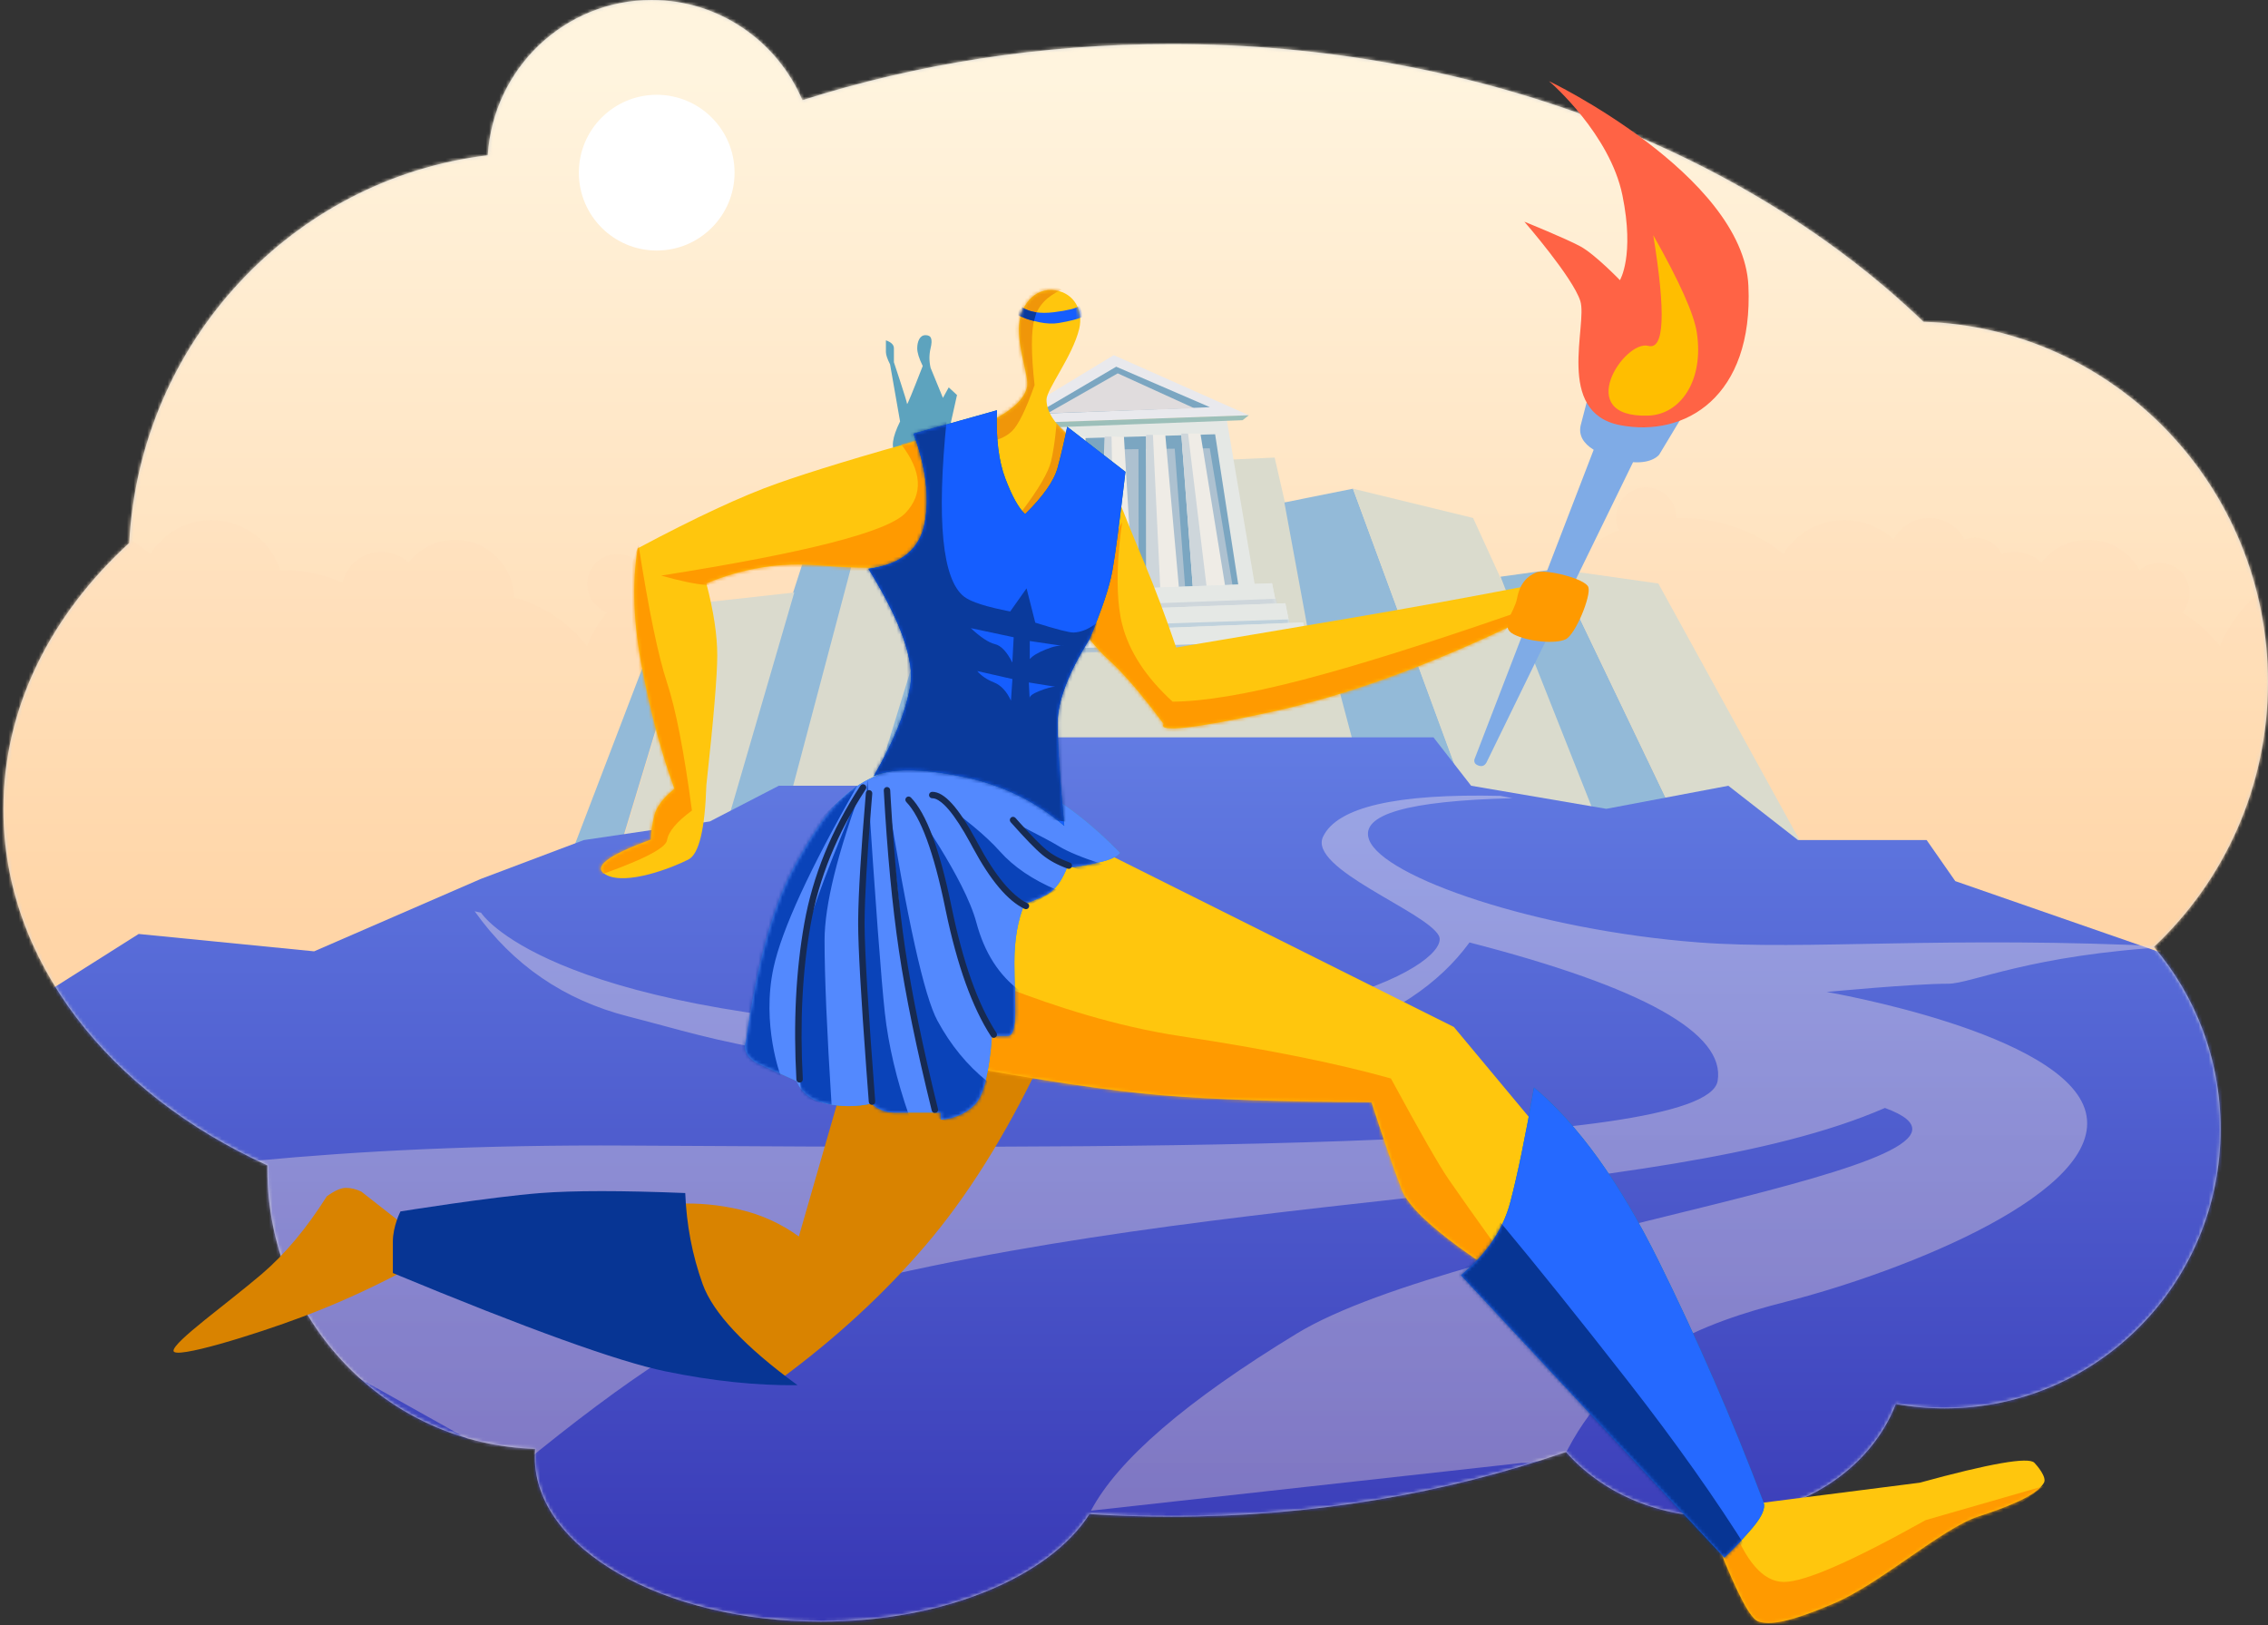<?xml version="1.0" encoding="UTF-8"?>
<svg width="670px" height="480px" viewBox="0 0 670 480" version="1.1" xmlns="http://www.w3.org/2000/svg" xmlns:xlink="http://www.w3.org/1999/xlink">
    <rect x="0" y="0" width="670" height="480" fill="#333333" stroke="none"/>
    <title>hero-illustration</title>
    <defs>
        <path d="M192.5,0 C212.46,0 229.604,12.182 237.045,29.588 C270.592,18.899 307.397,13 346,13 C435.978,13 516.182,45.046 568.217,95.047 C624.716,96.77 670,143.771 670,201.5 C670,232.408 657.019,260.241 636.285,279.696 C648.571,294.139 656,312.942 656,333.5 C656,379.063 619.511,416 574.5,416 C569.572,416 564.747,415.557 560.06,414.709 C552.578,434.066 531.648,448 507,448 C488.923,448 472.846,440.505 462.607,428.873 C427.036,441.163 387.56,448 346,448 C337.863,448 329.806,447.738 321.843,447.224 C309.977,465.767 278.931,479 242.5,479 C195.832,479 158,457.286 158,430.5 C158,429.649 158.038,428.803 158.114,427.963 C114.207,426.688 79,390.256 79,345.5 C79,345.075 79.003,344.652 79.009,344.228 C32.329,323.03 1,283.84 1,239 C1,209.048 14.979,181.616 38.174,160.384 C41.311,100.952 86.461,52.813 144.098,45.862 C145.698,20.264 166.756,0 192.5,0 Z" id="path-1"></path>
        <linearGradient x1="50%" y1="4.278%" x2="50%" y2="56.853%" id="linearGradient-3">
            <stop stop-color="#FFF4DE" offset="0%"></stop>
            <stop stop-color="#FFD6A9" offset="100%"></stop>
        </linearGradient>
        <rect id="path-4" x="0" y="0" width="671" height="480"></rect>
        <polygon id="path-6" points="2.729 3.311 83.664 0.227 84.992 6.798 0.007 10.158"></polygon>
        <polygon id="path-8" points="2.726 3.536 93.035 0.227 94.362 6.798 0.004 10.384"></polygon>
        <polygon id="path-10" points="2.722 3.99 104.181 0.011 105.508 6.582 0 10.837"></polygon>
        <linearGradient x1="50%" y1="100%" x2="50%" y2="0%" id="linearGradient-12">
            <stop stop-color="#3635B3" offset="0%"></stop>
            <stop stop-color="#627CE3" offset="100%"></stop>
        </linearGradient>
        <linearGradient x1="50%" y1="0%" x2="50%" y2="99.056%" id="linearGradient-13">
            <stop stop-color="#E9E0EC" offset="0%"></stop>
            <stop stop-color="#D5BDCD" offset="100%"></stop>
        </linearGradient>
        <path d="M170.778,128.451 C168.501,127.209 143.153,111.772 139.382,101.944 C136.867,95.393 133.875,86.746 130.404,76.004 C104.282,75.939 83.592,75.263 68.333,73.977 C53.074,72.691 32.44,69.61 6.432,64.733 C-2.144,36.182 -2.144,18.326 6.432,11.168 C15.007,4.009 28.54,0.287 47.03,0 L154.741,53.816 L184.93,90.03 C177.013,116.472 172.295,129.279 170.778,128.451 Z" id="path-14"></path>
        <path d="M111.257,26.448 C110.39,27.61 108.332,28.552 105.084,29.271 C101.835,29.991 98.674,30.529 95.601,30.888 C94.216,34.27 92.674,36.583 90.975,37.827 C89.277,39.072 86.652,40.294 83.099,41.494 C81.074,46.239 80.061,52.037 80.061,58.889 C80.061,69.167 81.34,80.494 78.113,80.494 C75.962,80.494 74.409,80.494 73.453,80.494 C72.641,91.163 71.025,97.839 68.605,100.52 C66.186,103.202 62.775,104.797 58.374,105.307 L58.374,103.165 C51.903,103.165 47.353,103.165 44.725,103.165 C42.096,103.165 39.796,102.283 37.823,100.52 C33.327,101.512 28.865,101.512 24.437,100.52 C20.01,99.528 17.114,97.313 15.75,93.876 C12.624,92.468 9.103,90.879 5.187,89.106 C1.27,87.333 -0.184,84.95 0.824,81.958 C4.052,58.703 9.028,41.141 15.75,29.271 C25.833,11.466 33.737,0.213 59.716,0.213 C77.035,0.213 94.215,8.958 111.257,26.448 Z" id="path-16"></path>
        <path d="M11.185,68.553 C20.499,62.358 25.469,57.389 26.096,53.645 C26.723,49.902 26.235,46.485 24.632,43.394 C20.161,39.601 17.926,36.007 17.926,32.611 C17.926,29.562 25.61,19.826 27.577,11.718 C28.896,6.279 26.096,1.21 20.658,0.327 C14.188,-0.724 9.81,5.124 9.779,11.718 C9.748,18.528 12.725,25.838 12.206,28.7 C11.525,32.455 7.586,36.033 0.388,39.434 C0.956,46.666 1.864,51.962 3.109,55.32 C4.354,58.679 7.046,63.09 11.185,68.553 Z" id="path-18"></path>
        <path d="M11.185,68.553 C20.499,62.358 25.469,57.389 26.096,53.645 C26.723,49.902 26.235,46.485 24.632,43.394 C20.161,39.601 17.926,36.007 17.926,32.611 C17.926,29.562 25.61,19.826 27.577,11.718 C28.896,6.279 26.096,1.21 20.658,0.327 C14.188,-0.724 9.81,5.124 9.779,11.718 C9.748,18.528 12.725,25.838 12.206,28.7 C11.525,32.455 7.586,36.033 0.388,39.434 C0.956,46.666 1.864,51.962 3.109,55.32 C4.354,58.679 7.046,63.09 11.185,68.553 Z" id="path-20"></path>
        <path d="M11.185,68.553 C20.499,62.358 25.469,57.389 26.096,53.645 C26.723,49.902 26.235,46.485 24.632,43.394 C20.161,39.601 17.926,36.007 17.926,32.611 C17.926,29.562 25.61,19.826 27.577,11.718 C28.896,6.279 26.096,1.21 20.658,0.327 C14.188,-0.724 9.81,5.124 9.779,11.718 C9.748,18.528 12.725,25.838 12.206,28.7 C11.525,32.455 7.586,36.033 0.388,39.434 C0.956,46.666 1.864,51.962 3.109,55.32 C4.354,58.679 7.046,63.09 11.185,68.553 Z" id="path-22"></path>
        <path d="M96.894,0.124 C77.517,5.515 62.672,10.033 52.36,13.678 C42.048,17.322 28.35,23.697 11.264,32.802 C9.526,43.165 9.99,55.141 12.657,68.729 C15.325,82.318 18.481,94.02 22.126,103.836 C18.792,106.499 16.802,109.134 16.157,111.743 C15.512,114.353 15.182,116.719 15.167,118.843 C2.288,123.521 -2.161,126.969 1.818,129.189 C7.788,132.518 21.561,127.124 26.238,124.719 C29.356,123.115 31.122,115.797 31.536,102.764 C33.681,83.139 34.753,70.352 34.753,64.403 C34.753,58.454 33.681,51.37 31.536,43.15 C42.435,38.641 53.504,36.867 64.743,37.826 C75.981,38.786 84.92,38.786 91.559,37.826 C98.458,28.088 101.908,20.503 101.908,15.073 C101.908,9.642 100.237,4.659 96.894,0.124 Z" id="path-24"></path>
        <path d="M17.554,0.342 C20.689,8.362 23.715,15.829 26.634,22.744 C29.553,29.66 32.66,37.922 35.955,47.531 C51.218,44.978 68.201,42.109 86.903,38.924 C105.605,35.739 123.644,32.459 141.02,29.082 L139.525,38.924 C111.683,52.494 86.428,61.724 63.76,66.615 C41.092,71.506 30.588,72.665 32.248,70.093 C25.683,61.267 20.222,54.911 15.865,51.023 C9.331,45.193 0.31,31.186 0.31,31.186 C0.31,31.186 6.058,20.905 17.554,0.342 Z" id="path-26"></path>
        <path d="M0.487,25.933 L11.965,12.711 L59.752,6.612 C80.57,0.911 91.855,-1.055 93.605,0.715 C94.37,1.488 97.357,4.966 96.457,6.612 C94.267,10.616 84.636,14.124 77.079,16.582 C66.417,20.049 48.159,36.372 34.528,42.21 C20.897,48.048 15.311,48.75 11.965,47.548 C9.735,46.746 5.909,39.541 0.487,25.933 Z" id="path-28"></path>
        <path d="M21.86,0.13 C19.334,14.542 17.001,25.823 14.859,33.972 C12.717,42.121 7.874,49.318 0.331,55.561 C52.161,111.153 78.077,138.948 78.077,138.948 C78.077,138.948 82.662,134.693 86.623,129.905 C89.263,126.714 90.281,124.307 89.677,122.685 C80.468,98.296 70.128,74.506 58.658,51.317 C47.188,28.128 34.922,11.066 21.86,0.13 Z" id="path-30"></path>
        <path d="M0.199,47.085 C9.807,45.835 15.342,41.346 16.803,33.62 C18.264,25.893 17.167,17.075 13.513,7.167 L38.153,0.251 C37.823,8.519 38.654,15.267 40.648,20.494 C42.641,25.722 44.583,29.198 46.473,30.925 C51.816,25.672 55.014,21.112 56.065,17.244 C57.115,13.376 58.061,9.333 58.901,5.115 L76.107,18.435 C74.371,33.385 73.069,43.211 72.2,47.916 C71.331,52.62 69.103,59.248 65.514,67.8 C59.214,77.895 56.065,86.168 56.065,92.621 C56.065,99.074 56.721,109.21 58.033,123.03 C49.49,115.584 39.258,110.69 27.336,108.346 C15.415,106.002 6.879,106.002 1.727,108.346 C7.494,98.529 11.083,89.752 12.494,82.016 C13.906,74.279 9.807,62.636 0.199,47.085 Z" id="path-32"></path>
    </defs>
    <g id="hero-illustration" stroke="none" stroke-width="1" fill="none" fill-rule="evenodd">
        <g id="Landscape">
            <mask id="mask-2" fill="white">
                <use xlink:href="#path-1"></use>
            </mask>
            <use id="Combined-Shape" fill="#D8D8D8" xlink:href="#path-1"></use>
            <g id="Group-3" mask="url(#mask-2)">
                <mask id="mask-5" fill="white">
                    <use xlink:href="#path-4"></use>
                </mask>
                <use id="Rectangle" fill="url(#linearGradient-3)" fill-rule="nonzero" xlink:href="#path-4"></use>
                <circle id="Oval" fill="#FFFFFF" fill-rule="nonzero" mask="url(#mask-5)" cx="194" cy="51" r="23"></circle>
                <path d="M721.684,168.841 C722.731,168.407 723.879,168.168 725.083,168.168 C729.984,168.168 733.957,172.135 733.957,177.029 C733.957,180.388 732.085,183.311 729.327,184.814 C733.284,191.159 735.57,198.65 735.57,206.675 C735.57,212.091 734.529,217.263 732.637,222.004 C737.457,227.873 740.693,235.089 741.694,243.001 C761.097,263.423 773,395.381 773,425.754 C773,488.666 721.932,539.666 658.936,539.666 C623.56,539.666 591.945,523.583 571.023,498.339 C550.255,520.032 520.991,533.543 488.566,533.543 C473.059,533.543 458.276,530.453 444.798,524.856 C424.099,545.928 395.263,559 363.369,559 C330.374,559 300.652,545.009 279.825,522.645 C265.043,529.634 248.516,533.543 231.074,533.543 C204.794,533.543 180.59,524.668 161.303,509.754 C141.007,528.33 113.959,539.666 84.259,539.666 C21.263,539.666 -29.805,488.666 -29.805,425.754 C-29.805,400.903 -21.836,273.548 -8.311,254.823 C-10.229,250.661 -11.57,246.178 -12.231,241.478 C-25.344,232.866 -34,218.041 -34,201.197 C-34,174.591 -12.403,153.023 14.239,153.023 C25.67,153.023 36.172,156.993 44.438,163.628 C48.206,157.644 54.877,153.667 62.479,153.667 C72,153.667 80.062,159.907 82.788,168.516 C83.276,168.499 83.766,168.49 84.259,168.49 C90.288,168.49 96.017,169.775 101.185,172.086 C102.403,166.886 107.075,163.012 112.654,163.012 C115.759,163.012 118.584,164.212 120.688,166.174 C123.877,162.092 128.849,159.467 134.434,159.467 C143.915,159.467 151.627,167.029 151.853,176.443 C160.499,178.842 168.008,183.969 173.392,190.837 C174.893,187.219 176.893,183.859 179.306,180.844 C175.905,179.603 173.477,176.344 173.477,172.518 C173.477,167.624 177.45,163.657 182.351,163.657 C186.651,163.657 190.238,166.712 191.051,170.768 C197.134,167.269 204.19,165.268 211.714,165.268 C213.192,165.268 214.653,165.345 216.091,165.496 C217.361,160.369 221.998,156.567 227.525,156.567 C234.029,156.567 239.302,161.833 239.302,168.329 C239.302,168.501 239.299,168.671 239.291,168.841 C240.338,168.407 241.486,168.168 242.69,168.168 C247.591,168.168 251.564,172.135 251.564,177.029 C251.564,180.388 249.692,183.311 246.934,184.814 C249.788,189.39 251.773,194.564 252.658,200.104 C259.451,197.581 266.801,196.203 274.473,196.203 C283.913,196.203 292.865,198.289 300.891,202.026 C300.499,200.854 300.287,199.601 300.287,198.297 C300.287,191.801 305.56,186.536 312.065,186.536 C318.569,186.536 323.842,191.801 323.842,198.297 C323.842,199.119 323.758,199.92 323.597,200.694 C329.08,198.023 335.24,196.525 341.75,196.525 C355.549,196.525 367.774,203.256 375.311,213.611 C384.022,189.551 407.098,172.357 434.196,172.357 C441.666,172.357 448.83,173.664 455.472,176.061 C460.788,167.398 468.769,160.543 478.275,156.634 C477.735,155.489 477.433,154.211 477.433,152.862 C477.433,147.967 481.406,144 486.307,144 C491.208,144 495.18,147.967 495.18,152.862 C495.18,152.923 495.18,152.983 495.178,153.044 C495.661,153.03 496.146,153.023 496.632,153.023 C508.063,153.023 518.565,156.993 526.831,163.628 C530.599,157.644 537.27,153.667 544.872,153.667 C550.491,153.667 555.603,155.841 559.409,159.393 C561.366,155.609 565.32,153.023 569.879,153.023 C574.43,153.023 578.379,155.601 580.34,159.376 C581.302,159.018 582.344,158.823 583.431,158.823 C586.862,158.823 589.839,160.768 591.315,163.615 C592.488,163.224 593.743,163.012 595.047,163.012 C598.152,163.012 600.977,164.212 603.081,166.174 C606.27,162.092 611.242,159.467 616.827,159.467 C623.396,159.467 629.115,163.097 632.084,168.457 C633.65,167.074 635.708,166.234 637.962,166.234 C642.863,166.234 646.836,170.202 646.836,175.096 C646.836,177.334 646.005,179.379 644.634,180.939 C648.924,183.544 652.703,186.905 655.785,190.837 C660.71,178.967 671.003,169.88 683.641,166.598 C683.009,165.38 682.652,163.996 682.652,162.529 C682.652,157.635 686.625,153.667 691.526,153.667 C691.937,153.667 692.342,153.695 692.738,153.749 C693.868,150.153 697.232,147.545 701.206,147.545 C706.106,147.545 710.079,151.512 710.079,156.406 C710.079,156.46 710.079,156.514 710.078,156.568 C716.509,156.654 721.695,161.887 721.695,168.329 C721.695,168.501 721.692,168.671 721.684,168.841 Z" id="Path" fill="#FA7343" fill-rule="nonzero" opacity="0.13" style="mix-blend-mode: multiply;" mask="url(#mask-5)"></path>
                <g id="Group-2" mask="url(#mask-5)">
                    <g transform="translate(-72, 99)" id="Group">
                        <g transform="translate(239.4, 0)">
                            <path d="M107.508,55.401 C107.508,55.401 108.19,48.74 109.553,35.42 C110.621,36.015 111.155,36.312 111.155,36.312 C111.155,36.312 112.541,30.102 115.315,17.682 C113.684,16.179 112.868,15.428 112.868,15.428 C112.868,15.428 112.297,16.46 111.155,18.525 L107.508,9.639 C107.062,7.652 107.062,5.731 107.508,3.876 C108.178,1.093 107.688,0 105.988,0 C104.287,0 103.563,1.94 103.563,3.876 C103.563,5.166 104.104,6.91 105.188,9.106 C102.104,17.023 100.562,20.757 100.562,20.307 C100.562,19.632 96.672,7.993 96.672,7.993 C96.672,7.993 96.672,5.405 96.672,3.876 C96.672,2.856 95.885,2.074 94.311,1.528 C94.311,3.009 94.311,4.159 94.311,4.979 C94.311,5.798 94.72,7.014 95.539,8.626 L98.495,25.487 C96.155,30.23 95.74,33.358 97.25,34.871 C98.76,36.385 100.013,38.167 101.01,40.217 L102.825,55.401 C105.947,55.401 107.508,55.401 107.508,55.401 Z" id="Path" fill="#5DA3BE" fill-rule="nonzero"></path>
                            <g transform="translate(0, 5.899)">
                                <g transform="translate(41.544, 44.921)" fill-rule="nonzero" id="Path">
                                    <polygon fill="#93BAD8" points="30.46 9.409 46.164 3.869 20.696 105.183 0.351 102.6"></polygon>
                                    <polygon fill="#DADACD" points="83.885 0 46.163 3.851 22.619 92.658 62.499 89.181"></polygon>
                                </g>
                                <polygon id="Path" fill="#DADBCD" fill-rule="nonzero" points="125.352 34.067 112.359 90.036 222.108 86.757 209.153 30.256"></polygon>
                                <g transform="translate(113.369, 0)">
                                    <g transform="translate(14.756, 0)" fill-rule="nonzero">
                                        <polygon id="Path" fill="#ADC1D0" points="65.297 21.851 71.726 68.897 9.555 70.288 12.329 23.373"></polygon>
                                        <polygon id="Path" fill="#7BA6C1" points="16.907 28.046 9.555 28.133 12.329 22.048 65.297 21.851 72.411 68.938 68.73 68.938 61.853 27.518 53.713 27.614 58.76 69.339 54.635 69.339 51.504 27.64 42.997 27.74 44.988 69.424 40.863 69.424 40.797 27.766 30.645 27.885 31.384 69.695 27.26 69.695 28.46 27.91 19.099 28.02 17.746 70.104 13.621 70.104"></polygon>
                                        <path d="M66.756,18.377 L75.307,68.695 L4.33,70.661 L9.587,20.689 L66.756,18.377 Z M63.44,23.373 L13.442,24.841 L10.962,70.46 L70.428,68.772 L63.44,23.373 Z" id="Shape" fill="#E5E8E5"></path>
                                        <polygon id="Path" fill="#E9E9ED" points="0 20.305 73.394 17.757 33.484 0"></polygon>
                                        <polygon id="Path" fill="#9CBFB9" points="0 20.305 73.394 17.757 71.546 19.22 2.425 21.819"></polygon>
                                        <polygon id="Path" fill="#7BA6C1" points="10.511 17.351 61.913 15.378 34.216 3.419"></polygon>
                                        <polygon id="Path" fill="#E0DCDD" points="13.944 17.174 57.262 15.677 34.671 5.385"></polygon>
                                        <g transform="translate(29.512, 24.049)" id="Path">
                                            <polygon fill="#EFECE6" points="9.696 45.646 6.988 0 1.329 0 0.017 45.646"></polygon>
                                            <polygon fill="#CED6DB" points="4.142 45.646 3.335 0 1.329 0 0.017 45.646"></polygon>
                                        </g>
                                        <g transform="translate(53.35, 23.141)" id="Path">
                                            <polygon fill="#EFECE6" points="13.235 46.198 5.747 0.015 0.088 0.015 3.556 46.198"></polygon>
                                            <polygon fill="#CED6DB" points="7.681 46.198 2.095 0.015 0.088 0.015 3.556 46.198"></polygon>
                                        </g>
                                        <g transform="translate(42.907, 23.368)" id="Path">
                                            <polygon fill="#EFECE6" points="9.905 46.056 5.813 0.175 0.154 0.175 0.227 46.056"></polygon>
                                            <polygon fill="#CED6DB" points="4.352 46.056 2.161 0.175 0.154 0.175 0.227 46.056"></polygon>
                                        </g>
                                        <g transform="translate(15.891, 24.049)" id="Path">
                                            <polygon fill="#EFECE6" points="9.678 46.056 9.258 0 3.599 0 0 46.056"></polygon>
                                            <polygon fill="#CED6DB" points="4.125 46.056 5.606 0 3.599 0 0 46.056"></polygon>
                                        </g>
                                    </g>
                                    <g id="a-link" transform="translate(11.344, 67.155)" fill="#E4E8E5" fill-rule="nonzero">
                                        <polygon id="a" points="2.729 3.311 83.664 0.227 84.992 6.798 0.007 10.158"></polygon>
                                    </g>
                                    <g id="a-link" transform="translate(11.344, 67.155)">
                                        <mask id="mask-7" fill="white">
                                            <use xlink:href="#path-6"></use>
                                        </mask>
                                        <use id="a" fill="#E5E8E5" fill-rule="nonzero" xlink:href="#path-6"></use>
                                        <polygon id="a-copy" fill="#CED6DB" fill-rule="nonzero" mask="url(#mask-7)" points="-0.063 7.998 85.022 4.801 85.406 6.69 -0.603 9.859"></polygon>
                                    </g>
                                    <g id="c-link" transform="translate(5.899, 73.054)" fill="#E4E8E5" fill-rule="nonzero">
                                        <polygon id="c" points="2.726 3.536 93.035 0.227 94.362 6.798 0.004 10.384"></polygon>
                                    </g>
                                    <g id="c-link" transform="translate(5.899, 73.054)">
                                        <mask id="mask-9" fill="white">
                                            <use xlink:href="#path-8"></use>
                                        </mask>
                                        <use id="c" fill="#E5E8E5" fill-rule="nonzero" xlink:href="#path-8"></use>
                                        <polygon id="a-copy" fill="#BFD1DC" fill-rule="nonzero" mask="url(#mask-9)" points="-0.961 8.189 94.201 4.991 94.63 6.88 -1.565 10.049"></polygon>
                                    </g>
                                    <g transform="translate(0, 78.953)" id="e-link">
                                        <g fill="#E4E8E5" fill-rule="nonzero">
                                            <polygon id="e" points="2.722 3.99 104.181 0.011 105.508 6.582 0 10.837"></polygon>
                                        </g>
                                        <g>
                                            <mask id="mask-11" fill="white">
                                                <use xlink:href="#path-10"></use>
                                            </mask>
                                            <use id="e" fill="#E5E8E5" fill-rule="nonzero" xlink:href="#path-10"></use>
                                            <polygon id="a-copy" fill="#ADC1D0" fill-rule="nonzero" mask="url(#mask-11)" points="0.443 8.799 105.585 5.345 105.974 6.88 -0.164 10.541"></polygon>
                                        </g>
                                    </g>
                                </g>
                                <g transform="translate(0, 70.104)" fill-rule="nonzero" id="Path">
                                    <polygon fill="#93BAD8" points="29.14 4.622 37.613 3.317 13.716 82.136 0.373 79.782"></polygon>
                                    <polygon fill="#DADACD" points="67.242 0 37.786 3.268 13.888 82.086 44.956 76.483"></polygon>
                                </g>
                                <g transform="translate(211.966, 39.249)" fill-rule="nonzero" id="Path">
                                    <polygon fill="#93BAD8" points="0.059 4.27 20.323 0.199 54.926 94.037 15.758 89.423"></polygon>
                                    <polygon fill="#DADBCD" points="55.807 8.845 20.323 0.199 61.072 111.039 100.952 107.561"></polygon>
                                </g>
                                <g transform="translate(275.758, 63.071)" fill-rule="nonzero" id="Path">
                                    <polygon fill="#93BAD8" points="0.106 2.379 16.54 0.102 58.86 88.446 32.555 84.244"></polygon>
                                    <polygon fill="#DADBCD" points="46.738 4.386 16.54 0.102 58.86 88.446 89.927 82.842"></polygon>
                                </g>
                                <polygon id="Path" fill="#92B9D8" fill-rule="nonzero" points="108.082 88.257 119.187 45.936 122.592 45.215 103.355 134.239 88.54 135.483 101.576 93.219"></polygon>
                                <polygon id="Path" fill="#DADBCD" fill-rule="nonzero" points="224.605 85.286 110.784 89.44 100.636 133.586 235.934 128"></polygon>
                            </g>
                        </g>
                        <g transform="translate(0, 118.8)">
                            <polygon id="Path" fill="url(#linearGradient-12)" fill-rule="nonzero" points="0.7 84.931 52.839 77.368 69.65 85.468 112.96 58.073 164.795 63.202 214.027 41.817 244.454 30.341 281.702 24.833 302.069 14.293 332.29 14.293 361.124 0 426.438 0 495.469 0 506.594 14.293 546.532 21.108 582.576 14.293 603.166 30.341 641.161 30.341 649.618 42.465 709.019 63.095 800.4 84.931 800.4 268.4 0.7 268.4"></polygon>
                            <path d="M518.833,17.978 C487.867,18.715 473.735,22.789 476.437,30.2 C480.49,41.317 526.088,56.953 573.834,60.577 C605.665,62.993 647.237,58.512 713.517,61.839 C671.415,64.222 654.41,72.766 647.534,72.766 C637.221,72.766 611.625,75.203 611.625,75.203 C611.625,75.203 682.231,87.25 688.162,110.715 C694.092,134.18 635.043,157.662 599.325,166.775 C575.514,172.85 548.247,182.762 533.801,212.97 L394.277,228.423 C402.233,213.386 422.493,195.951 455.059,176.118 C503.906,146.368 675.91,126.653 628.834,109.464 C561.891,138.625 423.469,132.395 299.898,167.704 C282.992,172.535 258.081,188.514 225.164,215.641 L79.996,134.438 C113.354,128.378 168.533,120.034 257.649,120.575 C395.418,121.411 575.843,122.561 579.414,101.487 C581.795,87.439 557.361,73.802 506.112,60.577 C488.021,85.41 449.923,97.826 391.817,97.826 C304.659,97.826 286.105,89.698 257.649,82.451 C238.678,77.619 223.536,67.258 212.222,51.368 C213.477,51.647 214.105,51.786 214.105,51.786 C214.105,51.786 232.37,81.087 347.609,86.352 C462.849,91.617 500.896,65.749 497.043,58.563 C493.19,51.378 458.343,38.777 462.849,29.34 C467.028,20.584 484.503,16.565 515.273,17.281 L518.833,17.978 Z" id="Path" fill="url(#linearGradient-13)" fill-rule="nonzero" opacity="0.432" style="mix-blend-mode: overlay;"></path>
                        </g>
                    </g>
                </g>
            </g>
        </g>
        <g id="Group" transform="translate(51, 24)">
            <path d="M256.233,290.029 C245.884,311.648 234.612,329.589 222.417,343.852 C210.222,358.114 195.969,371.259 179.658,383.284 C160.285,372.935 149.413,364.678 147.043,358.512 C144.673,352.346 145.355,343.364 149.091,331.566 C155.226,331.269 161.425,331.855 167.689,333.325 C173.953,334.795 179.722,337.429 184.994,341.226 L200.948,285.817 L256.233,290.029 Z M68.719,338.138 L55.738,327.971 C54.198,327.239 52.684,326.874 51.197,326.874 C49.71,326.874 47.823,327.708 45.536,329.377 C39.554,338.84 33.167,346.474 26.375,352.28 C16.187,360.988 0.254,372.305 0.254,374.986 C0.254,377.666 24.247,370.266 38.542,364.879 C48.072,361.288 57.428,357.088 66.608,352.28 L68.719,338.138 Z" id="Shape" fill="#D98300" fill-rule="nonzero"></path>
            <path d="M184.606,385.154 C168.967,373.736 159.62,363.772 156.566,355.264 C153.511,346.756 151.799,337.799 151.429,328.396 C132.711,327.643 118.478,327.643 108.729,328.396 C94.107,329.524 67.299,333.832 67.299,333.832 C67.299,333.832 65.054,338.173 65.054,342.781 C65.054,345.853 65.054,348.934 65.054,352.025 C104.763,368.493 131.571,378.165 145.479,381.042 C159.388,383.918 172.43,385.289 184.606,385.154 Z" id="Path" fill="#073594" fill-rule="nonzero"></path>
            <g transform="translate(223.746, 225.526)">
                <g id="j-link" fill="#FFC60D" fill-rule="nonzero">
                    <path d="M170.778,128.451 C168.501,127.209 143.153,111.772 139.382,101.944 C136.867,95.393 133.875,86.746 130.404,76.004 C104.282,75.939 83.592,75.263 68.333,73.977 C53.074,72.691 32.44,69.61 6.432,64.733 C-2.144,36.182 -2.144,18.326 6.432,11.168 C15.007,4.009 28.54,0.287 47.03,0 L154.741,53.816 L184.93,90.03 C177.013,116.472 172.295,129.279 170.778,128.451 Z" id="j"></path>
                </g>
                <g id="Clipped">
                    <mask id="mask-15" fill="white">
                        <use xlink:href="#path-14"></use>
                    </mask>
                    <g id="j"></g>
                    <path d="M-1.78,32.573 C1.545,32.573 35.723,50.747 73.976,56.525 C99.479,60.377 120.205,64.548 136.155,69.037 C144.659,84.714 150.334,94.633 153.182,98.792 C156.029,102.951 161.317,110.415 169.045,121.184 L164.531,125.713 L-6.702,64.545 C-5.638,43.231 -3.997,32.573 -1.78,32.573 Z" id="Path" fill="#FF9A00" fill-rule="nonzero" mask="url(#mask-15)"></path>
                </g>
            </g>
            <g transform="translate(168.602, 201.454)">
                <g id="l-link" fill="#379CB6" fill-rule="nonzero">
                    <path d="M111.257,26.448 C110.39,27.61 108.332,28.552 105.084,29.271 C101.835,29.991 98.674,30.529 95.601,30.888 C94.216,34.27 92.674,36.583 90.975,37.827 C89.277,39.072 86.652,40.294 83.099,41.494 C81.074,46.239 80.061,52.037 80.061,58.889 C80.061,69.167 81.34,80.494 78.113,80.494 C75.962,80.494 74.409,80.494 73.453,80.494 C72.641,91.163 71.025,97.839 68.605,100.52 C66.186,103.202 62.775,104.797 58.374,105.307 L58.374,103.165 C51.903,103.165 47.353,103.165 44.725,103.165 C42.096,103.165 39.796,102.283 37.823,100.52 C33.327,101.512 28.865,101.512 24.437,100.52 C20.01,99.528 17.114,97.313 15.75,93.876 C12.624,92.468 9.103,90.879 5.187,89.106 C1.27,87.333 -0.184,84.95 0.824,81.958 C4.052,58.703 9.028,41.141 15.75,29.271 C25.833,11.466 33.737,0.213 59.716,0.213 C77.035,0.213 94.215,8.958 111.257,26.448 Z" id="l"></path>
                </g>
                <g id="Clipped">
                    <mask id="mask-17" fill="white">
                        <use xlink:href="#path-16"></use>
                    </mask>
                    <use id="l" fill="#5389FE" xlink:href="#path-16"></use>
                    <path d="M11.045,92.392 C11.045,92.392 6.614,90.767 -2.248,87.517 C-0.247,69.413 2.451,54.442 5.847,42.602 C9.243,30.763 18.542,18.719 33.745,6.471 C19.629,31.16 11.354,49.124 8.918,60.362 C5.264,77.218 11.045,92.392 11.045,92.392 Z M17.009,99.018 C17.009,99.018 15.381,63.237 18.292,51.236 C20.232,43.235 25.984,28.055 35.548,5.695 C27.838,26.296 23.983,41.85 23.983,52.357 C23.983,62.864 24.673,79.031 26.051,100.859 C20.023,99.632 17.009,99.018 17.009,99.018 Z M38.463,102.782 C38.463,101.656 34.824,52.97 34.824,46.259 C34.824,41.784 35.431,27.995 36.644,4.89 C39.019,41.162 40.735,64.095 41.791,73.689 C42.848,83.282 45.232,93.411 48.946,104.075 C41.957,103.963 38.463,103.532 38.463,102.782 Z M57.319,104.792 C50.217,74.43 46.665,56.842 46.665,52.027 C46.665,47.212 45.217,32.651 42.319,8.344 C48.403,46.217 53.403,68.773 57.319,76.012 C61.236,83.25 66.138,89.228 72.026,93.946 C70.966,102.346 68.915,106.546 65.874,106.546 C62.833,106.546 59.981,105.962 57.319,104.792 Z M75.314,82.064 C69.422,73.929 65.625,66.073 63.922,58.494 C61.369,47.127 56.164,23.277 55.309,21.897 C54.455,20.516 50.009,11.246 50.009,12.117 C50.009,12.988 65.28,33.734 68.839,47.062 C71.212,55.947 75.527,62.684 81.783,67.272 C82.038,76.518 81.463,81.448 80.058,82.064 C78.654,82.679 77.072,82.679 75.314,82.064 Z M92.598,37.42 L84.758,41.856 C78.689,38.644 74.475,35.104 72.115,31.237 C68.576,25.435 65.26,16.647 62.399,14.183 C60.492,12.54 58.582,11.211 56.668,10.198 C65.329,16.166 71.7,21.443 75.782,26.027 C79.864,30.611 85.469,34.408 92.598,37.42 Z M80.075,17.228 C79.038,17.228 89.075,21.969 93.099,24.445 C95.783,26.096 100.124,27.892 106.124,29.832 L99.901,31.663 C95.776,30.217 92.167,28.685 89.075,27.069 C84.436,24.645 81.112,17.228 80.075,17.228 Z" id="Shape" fill="#0A43B9" fill-rule="nonzero" mask="url(#mask-17)"></path>
                </g>
                <path d="M43.376,7.912 L43.53,10.624 C44.505,27.231 45.892,41.714 47.69,54.073 L47.836,55.07 C49.803,68.306 53.023,83.991 57.494,102.125 C57.62,102.635 57.309,103.15 56.799,103.275 C56.289,103.401 55.774,103.09 55.649,102.58 C51.164,84.392 47.933,68.65 45.956,55.349 C43.98,42.05 42.487,26.273 41.478,8.017 C41.449,7.493 41.85,7.044 42.374,7.015 C42.898,6.986 43.347,7.388 43.376,7.912 Z M37.1,7.919 L37.211,7.922 C37.734,7.966 38.123,8.426 38.079,8.949 L37.733,13.124 C36.496,28.351 35.857,39.533 35.814,46.661 L35.813,47.887 C35.854,55.813 36.9,73.155 38.949,99.883 C38.989,100.406 38.597,100.863 38.074,100.903 C37.55,100.943 37.094,100.551 37.054,100.028 L36.338,90.522 C34.72,68.592 33.911,54.228 33.911,47.409 L33.916,46.266 C33.985,38.412 34.741,25.924 36.184,8.789 C36.222,8.341 36.565,7.992 36.992,7.929 L37.1,7.919 Z M35.886,6.345 C36.325,6.632 36.449,7.221 36.162,7.66 C27.742,20.563 22.313,33.89 19.869,47.644 C17.416,61.453 16.646,76.679 17.563,93.322 C17.592,93.846 17.191,94.294 16.666,94.323 C16.142,94.352 15.694,93.951 15.665,93.427 C14.741,76.643 15.517,61.271 17.998,47.312 C20.488,33.299 26.014,19.734 34.57,6.621 C34.857,6.182 35.446,6.058 35.886,6.345 Z M49.488,10.107 C54.016,14.769 57.928,25.231 61.324,41.571 L61.474,42.295 C64.848,58.774 69.286,71.227 74.766,79.645 C75.053,80.085 74.928,80.673 74.488,80.96 C74.048,81.246 73.46,81.122 73.173,80.682 C67.643,72.188 63.191,59.82 59.796,43.567 L59.612,42.677 C56.251,26.262 52.387,15.82 48.124,11.432 C47.758,11.055 47.767,10.454 48.144,10.088 C48.52,9.722 49.122,9.731 49.488,10.107 Z M55.782,8.434 C59.358,8.394 63.542,13.12 68.697,22.597 L69.207,23.544 C74.332,33.155 79.253,39.07 83.889,41.296 C84.362,41.524 84.561,42.091 84.334,42.565 C84.107,43.038 83.539,43.237 83.066,43.01 C78.076,40.614 73.023,34.608 67.83,24.997 L67.038,23.526 C62.315,14.848 58.499,10.456 55.935,10.337 L55.803,10.335 C55.279,10.341 54.848,9.92 54.842,9.395 C54.837,8.87 55.257,8.44 55.782,8.434 Z M80.377,16.132 L81.82,17.747 C85.306,21.618 87.885,24.236 89.536,25.586 C91.368,27.084 93.676,28.338 96.461,29.34 C96.955,29.518 97.212,30.063 97.034,30.557 C96.856,31.05 96.311,31.307 95.818,31.129 C92.838,30.056 90.342,28.701 88.332,27.057 C86.36,25.444 83.244,22.23 78.955,17.393 C78.607,17.001 78.643,16.4 79.035,16.052 C79.428,15.703 80.029,15.739 80.377,16.132 Z" id="Shape" fill="#172A51" fill-rule="nonzero"></path>
            </g>
            <g transform="translate(240.226, 61.45)">
                <g id="n-link" fill="#FFC60D" fill-rule="nonzero">
                    <path d="M11.185,68.553 C20.499,62.358 25.469,57.389 26.096,53.645 C26.723,49.902 26.235,46.485 24.632,43.394 C20.161,39.601 17.926,36.007 17.926,32.611 C17.926,29.562 25.61,19.826 27.577,11.718 C28.896,6.279 26.096,1.21 20.658,0.327 C14.188,-0.724 9.81,5.124 9.779,11.718 C9.748,18.528 12.725,25.838 12.206,28.7 C11.525,32.455 7.586,36.033 0.388,39.434 C0.956,46.666 1.864,51.962 3.109,55.32 C4.354,58.679 7.046,63.09 11.185,68.553 Z" id="n"></path>
                </g>
                <g id="Clipped">
                    <mask id="mask-19" fill="white">
                        <use xlink:href="#path-18"></use>
                    </mask>
                    <g id="n"></g>
                    <path d="M10.59,65.634 C15.612,58.99 18.509,54.031 19.281,50.757 C20.438,45.846 20.9,39.517 20.9,39.517 C20.9,39.517 22.624,41.136 26.073,44.373 C27.639,50.499 27.938,54.755 26.968,57.14 C25.997,59.525 21.579,65.399 13.711,74.763 L10.59,65.634 Z M22.425,0.109 C18.129,1.998 15.455,4.809 14.403,8.542 C13.352,12.275 13.352,18.861 14.403,28.299 C11.835,35.555 9.608,40.089 7.724,41.901 C5.84,43.714 3.172,44.812 -0.281,45.197 L-5.364,35.636 C-1.755,15.802 2.153,3.959 6.362,0.109 C10.57,-3.741 15.924,-3.741 22.425,0.109 Z" id="Shape" fill="#F09609" fill-rule="nonzero" mask="url(#mask-19)"></path>
                </g>
                <g id="Clipped">
                    <mask id="mask-21" fill="white">
                        <use xlink:href="#path-20"></use>
                    </mask>
                    <g id="n"></g>
                    <path d="M10.552,5.25 C12.889,6.767 16.078,7.272 20.119,6.767 C24.16,6.261 26.68,5.641 27.679,4.906 L28.863,8.048 C27.251,8.782 24.793,9.42 21.49,9.964 C18.186,10.508 13.984,9.664 8.884,7.435 L10.552,5.25 Z" id="Path" fill="#155EFF" fill-rule="nonzero" mask="url(#mask-21)"></path>
                </g>
                <g id="Clipped">
                    <mask id="mask-23" fill="white">
                        <use xlink:href="#path-22"></use>
                    </mask>
                    <g id="n"></g>
                    <path d="M10.552,5.25 C11.525,5.774 12.255,6.124 12.744,6.298 C13.232,6.473 13.968,6.647 14.952,6.821 L14.233,9.376 C13.16,9.107 12.388,8.884 11.918,8.706 C11.447,8.527 10.436,8.104 8.884,7.435 L10.552,5.25 Z" id="Path" fill="#0A3A9C" fill-rule="nonzero" mask="url(#mask-23)"></path>
                </g>
            </g>
            <g transform="translate(126.134, 105.161)">
                <g id="p-link" fill="#FFC60D" fill-rule="nonzero">
                    <path d="M96.894,0.124 C77.517,5.515 62.672,10.033 52.36,13.678 C42.048,17.322 28.35,23.697 11.264,32.802 C9.526,43.165 9.99,55.141 12.657,68.729 C15.325,82.318 18.481,94.02 22.126,103.836 C18.792,106.499 16.802,109.134 16.157,111.743 C15.512,114.353 15.182,116.719 15.167,118.843 C2.288,123.521 -2.161,126.969 1.818,129.189 C7.788,132.518 21.561,127.124 26.238,124.719 C29.356,123.115 31.122,115.797 31.536,102.764 C33.681,83.139 34.753,70.352 34.753,64.403 C34.753,58.454 33.681,51.37 31.536,43.15 C42.435,38.641 53.504,36.867 64.743,37.826 C75.981,38.786 84.92,38.786 91.559,37.826 C98.458,28.088 101.908,20.503 101.908,15.073 C101.908,9.642 100.237,4.659 96.894,0.124 Z" id="p"></path>
                </g>
                <g id="Clipped">
                    <mask id="mask-25" fill="white">
                        <use xlink:href="#path-24"></use>
                    </mask>
                    <g id="p"></g>
                    <path d="M89.048,2.023 C95.206,9.992 95.645,16.77 90.365,22.355 C85.085,27.941 61.027,34.108 18.19,40.856 C23.857,42.459 28.276,43.376 31.445,43.609 C34.615,43.841 52.892,44.586 86.277,45.844 C97.837,40.238 103.617,33.189 103.617,24.698 C103.617,16.208 102.227,7.597 99.448,-1.133 L89.048,2.023 Z M11.505,31.866 C14.521,51.105 17.325,64.647 19.919,72.494 C22.512,80.34 24.963,92.927 27.27,110.256 C22.777,113.553 20.327,116.475 19.919,119.023 C19.511,121.571 11.451,125.495 -4.26,130.796 C-1.96,102.079 0.278,80.89 2.455,67.229 C4.632,53.569 7.648,41.781 11.505,31.866 Z" id="Shape" fill="#FF9A00" fill-rule="nonzero" mask="url(#mask-25)"></path>
                </g>
            </g>
            <g transform="translate(260.509, 119.732)">
                <g id="r-link" fill="#FFC60D" fill-rule="nonzero">
                    <path d="M17.554,0.342 C20.689,8.362 23.715,15.829 26.634,22.744 C29.553,29.66 32.66,37.922 35.955,47.531 C51.218,44.978 68.201,42.109 86.903,38.924 C105.605,35.739 123.644,32.459 141.02,29.082 L139.525,38.924 C111.683,52.494 86.428,61.724 63.76,66.615 C41.092,71.506 30.588,72.665 32.248,70.093 C25.683,61.267 20.222,54.911 15.865,51.023 C9.331,45.193 0.31,31.186 0.31,31.186 C0.31,31.186 6.058,20.905 17.554,0.342 Z" id="r"></path>
                </g>
                <g id="Clipped">
                    <mask id="mask-27" fill="white">
                        <use xlink:href="#path-26"></use>
                    </mask>
                    <g id="r"></g>
                    <path d="M20.009,10.5 C20.009,10.5 16.957,28.768 20.009,40.732 C22.043,48.708 27.005,56.305 34.893,63.524 C44.128,63.458 56.8,61.341 72.91,57.172 C89.021,53.004 110.415,46.284 137.094,37.012 L118.203,63.524 L31.3,75.672 L1.627,43.086 C13.881,21.362 20.009,10.5 20.009,10.5 Z" id="Path" fill="#FF9A00" fill-rule="nonzero" mask="url(#mask-27)"></path>
                </g>
            </g>
            <path d="M419.978,86.156 C420.755,91.676 423.987,95.662 429.674,98.113 C435.362,100.564 441.703,99.339 448.697,94.436 C442.347,104.982 439.172,110.255 439.172,110.255 C439.172,110.255 437.296,112.93 431.426,112.522 L388.114,201.255 C387.58,202.192 386.805,202.488 385.79,202.141 C384.776,201.794 384.371,201.172 384.577,200.275 L419.794,108.855 C416.654,106.913 415.366,104.542 415.929,101.741 L415.929,101.741 Z" id="Combined-Shape" fill="#7FABE6" fill-rule="nonzero"></path>
            <path d="M402.835,145.086 C400.185,146.17 397.994,148.321 397.173,152.695 C396.352,157.07 391.807,161.134 396.167,163.363 C400.528,165.593 408.602,166.267 411.54,164.815 C414.479,163.363 419.076,151.961 418.228,149.436 C417.381,146.912 405.485,144.002 402.835,145.086 Z" id="Path" fill="#FF9A00" fill-rule="nonzero"></path>
            <g transform="translate(456.366, 407.341)">
                <g id="t-link" fill="#FFC60D" fill-rule="nonzero">
                    <path d="M0.487,25.933 L11.965,12.711 L59.752,6.612 C80.57,0.911 91.855,-1.055 93.605,0.715 C94.37,1.488 97.357,4.966 96.457,6.612 C94.267,10.616 84.636,14.124 77.079,16.582 C66.417,20.049 48.159,36.372 34.528,42.21 C20.897,48.048 15.311,48.75 11.965,47.548 C9.735,46.746 5.909,39.541 0.487,25.933 Z" id="t"></path>
                </g>
                <g id="Clipped">
                    <mask id="mask-29" fill="white">
                        <use xlink:href="#path-28"></use>
                    </mask>
                    <g id="t"></g>
                    <path d="M3.768,17.663 C8.209,29.838 13.496,35.926 19.628,35.926 C25.761,35.926 39.719,29.838 61.503,17.663 L96.6,7.558 L34.965,53.181 L6.756,53.181 L-9.051,26.302 L3.768,17.663 Z" id="Path" fill="#FF9A00" fill-rule="nonzero" mask="url(#mask-29)"></path>
                </g>
            </g>
            <path d="M465.502,60.397 C463.976,27.589 405.859,-0.533 406.615,0.008 C407.371,0.549 424.634,15.777 428.286,33.676 C431.937,51.575 427.55,58.754 427.55,58.754 C427.55,58.754 420.194,51.116 415.844,48.763 C411.495,46.41 399.32,41.484 399.32,41.484 C399.32,41.484 413.614,57.915 415.844,64.898 C418.074,71.882 408.298,97.819 427.55,101.573 C446.803,105.326 467.028,93.205 465.502,60.397 Z" id="Path" fill="#FF6345" fill-rule="nonzero"></path>
            <g transform="translate(380.305, 297.113)">
                <g id="v-link" fill="#007FA1" fill-rule="nonzero">
                    <path d="M21.86,0.13 C19.334,14.542 17.001,25.823 14.859,33.972 C12.717,42.121 7.874,49.318 0.331,55.561 C52.161,111.153 78.077,138.948 78.077,138.948 C78.077,138.948 82.662,134.693 86.623,129.905 C89.263,126.714 90.281,124.307 89.677,122.685 C80.468,98.296 70.128,74.506 58.658,51.317 C47.188,28.128 34.922,11.066 21.86,0.13 Z" id="v"></path>
                </g>
                <g id="Clipped">
                    <mask id="mask-31" fill="white">
                        <use xlink:href="#path-30"></use>
                    </mask>
                    <use id="v" fill="#2569FF" xlink:href="#path-30"></use>
                    <path d="M11.974,39.971 C22.924,53.106 35.463,68.721 49.591,86.815 C63.719,104.909 75.673,121.803 85.456,137.497 L66.16,144.742 L-6.185,57.765 L11.974,39.971 Z" id="Path" fill="#073594" fill-rule="nonzero" mask="url(#mask-31)"></path>
                </g>
            </g>
            <path d="M437.394,45.458 C445.153,59.185 449.446,68.783 450.272,74.253 C452.414,88.422 445.433,98.45 435.94,98.762 C413.456,99.5 428.866,76.263 435.94,78.165 C440.656,79.433 441.141,68.531 437.394,45.458 Z" id="Path" fill="#FFBE00" fill-rule="nonzero"></path>
            <g transform="translate(205.365, 96.926)">
                <g id="x-link" fill="#006E8B" fill-rule="nonzero">
                    <path d="M0.199,47.085 C9.807,45.835 15.342,41.346 16.803,33.62 C18.264,25.893 17.167,17.075 13.513,7.167 L38.153,0.251 C37.823,8.519 38.654,15.267 40.648,20.494 C42.641,25.722 44.583,29.198 46.473,30.925 C51.816,25.672 55.014,21.112 56.065,17.244 C57.115,13.376 58.061,9.333 58.901,5.115 L76.107,18.435 C74.371,33.385 73.069,43.211 72.2,47.916 C71.331,52.62 69.103,59.248 65.514,67.8 C59.214,77.895 56.065,86.168 56.065,92.621 C56.065,99.074 56.721,109.21 58.033,123.03 C49.49,115.584 39.258,110.69 27.336,108.346 C15.415,106.002 6.879,106.002 1.727,108.346 C7.494,98.529 11.083,89.752 12.494,82.016 C13.906,74.279 9.807,62.636 0.199,47.085 Z" id="x"></path>
                </g>
                <g id="Clipped">
                    <mask id="mask-33" fill="white">
                        <use xlink:href="#path-32"></use>
                    </mask>
                    <use id="x" fill="#155EFF" xlink:href="#path-32"></use>
                    <path d="M23.303,3 C20.275,32.913 22.002,50.361 28.484,55.344 C30.473,56.873 35.001,58.322 42.068,59.689 L46.899,52.855 L49.468,62.994 C55.817,64.986 59.602,65.955 60.823,65.903 C63.087,65.805 65.397,64.836 67.753,62.994 L59.535,121.898 L-6.19,113.733 L-3.688,50.076 L8.447,6.639 L23.303,3 Z" id="Path" fill="#0A3A9C" fill-rule="nonzero" mask="url(#mask-33)"></path>
                </g>
            </g>
            <path d="M235.789,161.543 L248.46,164.231 L248.058,171.718 C246.45,168.505 244.733,166.684 242.908,166.254 C241.082,165.824 238.709,164.254 235.789,161.543 Z M263.266,166.826 C262.176,166.517 260.432,166.84 258.033,167.795 C255.634,168.751 254.026,169.716 253.21,170.691 L253.21,165.344 L263.266,166.826 Z M260.695,178.836 C259.629,178.875 258.059,179.307 255.984,180.133 C253.91,180.96 252.974,181.723 253.177,182.424 L252.927,177.583 L260.695,178.836 Z M237.691,174.213 L248.085,176.57 L247.653,182.96 C246.387,180.195 244.708,178.395 242.615,177.562 C240.523,176.728 238.881,175.612 237.691,174.213 Z" id="Shape" fill="#155EFF" fill-rule="nonzero"></path>
        </g>
    </g>
</svg>